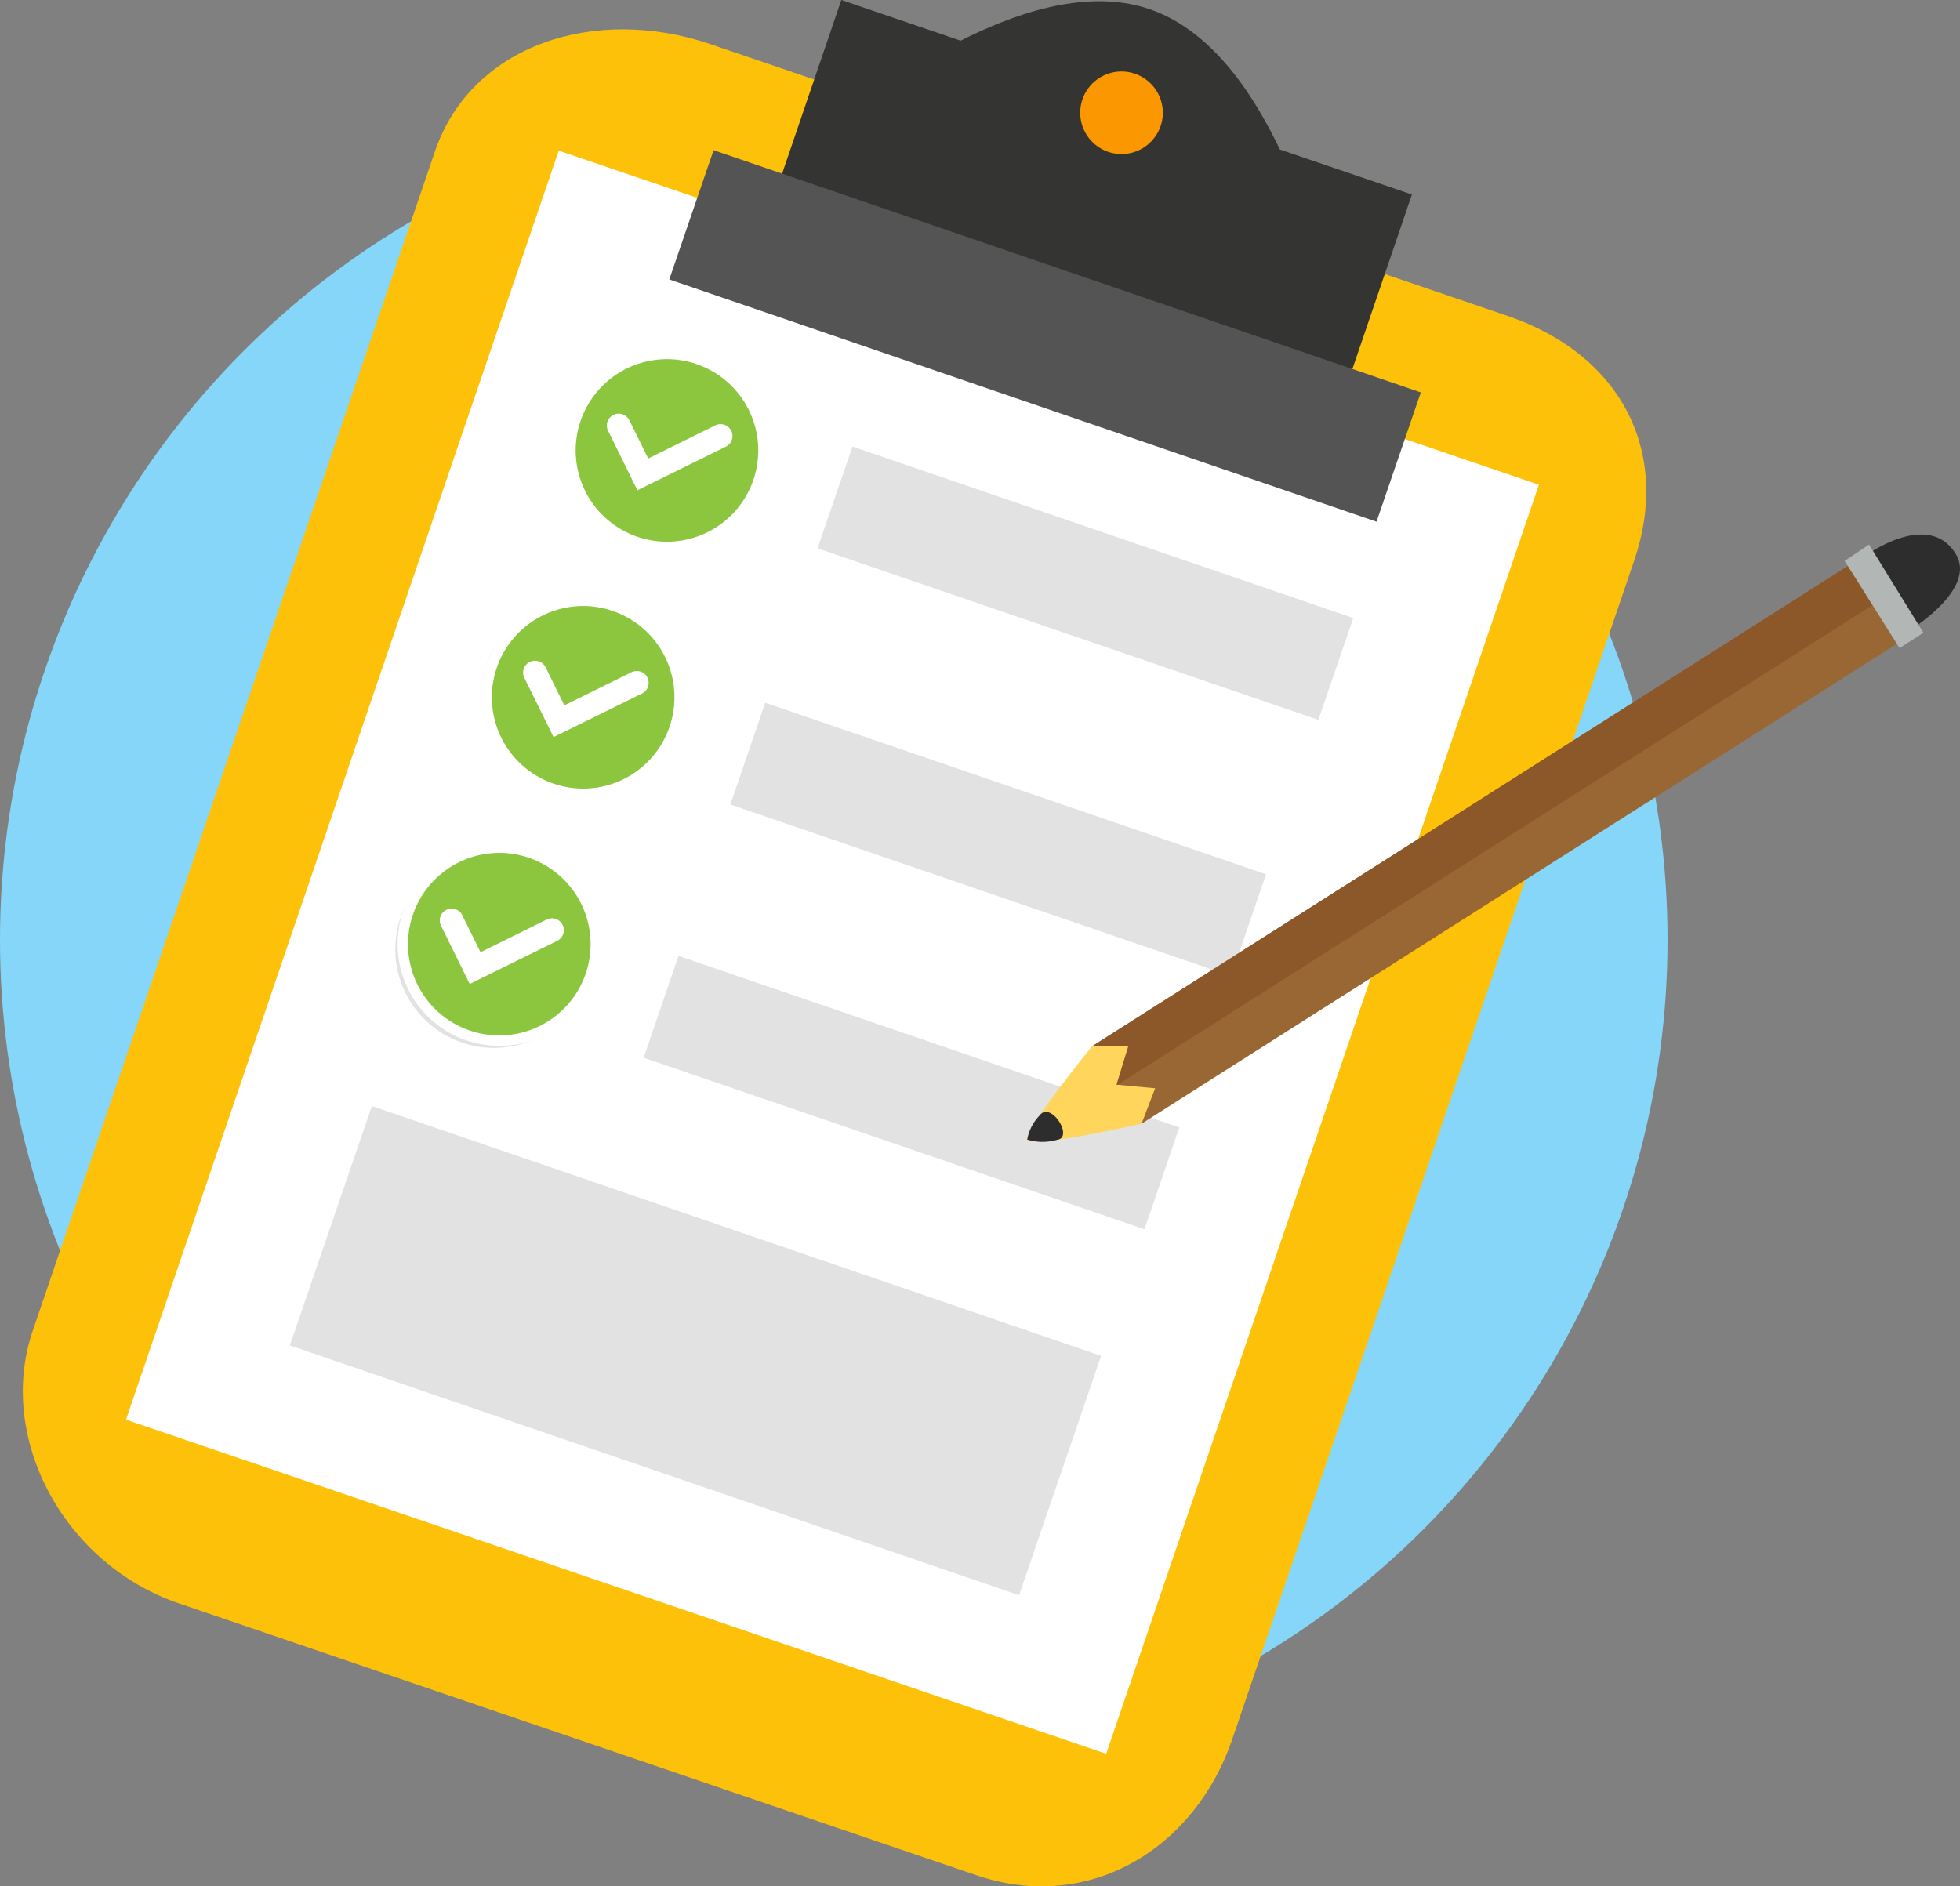 <svg id="Layer_1" data-name="Layer 1" xmlns="http://www.w3.org/2000/svg" viewBox="0 0 85.837 82.623"><rect x="0" y="0" width="85.837" height="82.623" fill="#808080" stroke="none"/><defs><style>.cls-4{fill:#fff}.cls-5{fill:#e2e2e2}.cls-9{fill:#8cc63f}.cls-13{fill:#2d2d2d}</style></defs><title>01</title><circle cx="36.515" cy="41.169" r="36.515" style="fill:#85d6f9"/><g id="_Group_" data-name="&lt;Group&gt;"><rect id="_Path_" data-name="&lt;Path&gt;" x="140.919" y="240.218" width="6.685" height="16.71" transform="translate(-228.824 175.667) rotate(-89.043)" style="fill:#b4b4b5"/><path id="_Path_2" data-name="&lt;Path&gt;" d="M176.097 289.19c-1.603 4.697-6.192 7.652-11.226 5.935l-34.9-11.9c-5.033-1.716-8-7.245-6.4-11.944l17.611-51.65c1.602-4.698 7.04-6.415 12.073-4.7l34.9 11.9c5.033 1.717 7.154 6.01 5.553 10.708z" transform="translate(-122.136 -212.995)" style="fill:#fdc10a"/><rect id="_Path_3" data-name="&lt;Path&gt;" class="cls-4" x="129.23" y="232.026" width="58.727" height="45.352" transform="translate(-255.796 109.626) rotate(-71.174)"/><path id="_Path_4" data-name="&lt;Path&gt;" class="cls-5" d="M155.316 234.076a4.317 4.317 0 1 1-2.695-5.479 4.32 4.32 0 0 1 2.695 5.479" transform="translate(-122.136 -212.995)"/><path id="_Path_5" data-name="&lt;Path&gt;" class="cls-5" d="M151.631 244.887a4.318 4.318 0 1 1-2.692-5.48 4.317 4.317 0 0 1 2.692 5.48" transform="translate(-122.136 -212.995)"/><path id="_Path_6" data-name="&lt;Path&gt;" class="cls-5" d="M147.853 255.969a4.318 4.318 0 1 1-2.693-5.48 4.318 4.318 0 0 1 2.693 5.48" transform="translate(-122.136 -212.995)"/><path id="_Path_7" data-name="&lt;Path&gt;" d="M178.186 219.543c-.978-2.04-2.786-5.151-5.705-6.146-2.922-.995-6.253.362-8.276 1.38l-5.224-1.782-3.999 11.73 24.975 8.555 4.013-11.765z" transform="translate(-122.136 -212.995)" style="fill:#343433"/><path id="_Path_8" data-name="&lt;Path&gt;" d="M172.964 218.516a1.808 1.808 0 1 1-1.129-2.293 1.808 1.808 0 0 1 1.13 2.293" transform="translate(-122.136 -212.995)" style="fill:#fb9700"/><rect id="_Path_9" data-name="&lt;Path&gt;" class="cls-5" x="167.336" y="226.963" width="4.713" height="23.185" transform="matrix(0.324, -0.946, 0.946, 0.324, -233.119, 108.782)"/><rect id="_Path_10" data-name="&lt;Path&gt;" class="cls-5" x="163.496" y="238.171" width="4.713" height="23.184" transform="translate(-246.319 112.719) rotate(-71.089)"/><rect id="_Path_11" data-name="&lt;Path&gt;" class="cls-5" x="159.698" y="249.259" width="4.714" height="23.184" transform="translate(-259.376 116.617) rotate(-71.088)"/><rect id="_Path_12" data-name="&lt;Path&gt;" class="cls-5" x="147.053" y="255.274" width="11.082" height="33.759" transform="translate(-276.461 115.312) rotate(-71.089)"/><rect id="_Path_13" data-name="&lt;Path&gt;" x="164.91" y="211.339" width="5.986" height="32.74" transform="translate(-224.068 99.754) rotate(-71.089)" style="fill:#545454"/><g id="_Group_2" data-name="&lt;Group&gt;"><g id="_Ellipse_" data-name="&lt;Ellipse&gt;"><g id="_Group_3" data-name="&lt;Group&gt;"><circle id="_Path_14" data-name="&lt;Path&gt;" class="cls-9" cx="151.346" cy="232.725" r="4.227" transform="translate(-239.819 88.213) rotate(-71.245)"/></g><g id="_Group_4" data-name="&lt;Group&gt;"><path id="_Compound_Path_" data-name="&lt;Compound Path&gt;" class="cls-4" d="M152.632 228.939a3.998 3.998 0 1 1-5.072 2.5 3.998 3.998 0 0 1 5.072-2.5m.147-.433a4.455 4.455 0 1 0 2.786 5.651 4.46 4.46 0 0 0-2.786-5.65z" transform="translate(-122.136 -212.995)"/></g></g><g id="_Group_5" data-name="&lt;Group&gt;"><path id="_Path_15" data-name="&lt;Path&gt;" class="cls-4" d="M150.05 234.468l-1.271-2.579a.52.52 0 1 1 .931-.46l.813 1.648 2.915-1.437a.52.52 0 1 1 .46.931z" transform="translate(-122.136 -212.995)"/></g></g><g id="_Group_6" data-name="&lt;Group&gt;"><g id="_Ellipse_2" data-name="&lt;Ellipse&gt;"><g id="_Group_7" data-name="&lt;Group&gt;"><circle id="_Path_16" data-name="&lt;Path&gt;" class="cls-9" cx="147.675" cy="243.538" r="4.227" transform="translate(-252.549 92.073) rotate(-71.245)"/></g><g id="_Group_8" data-name="&lt;Group&gt;"><path id="_Compound_Path_2" data-name="&lt;Compound Path&gt;" class="cls-4" d="M148.96 239.752a3.998 3.998 0 1 1-5.071 2.5 3.998 3.998 0 0 1 5.071-2.5m.147-.433a4.455 4.455 0 1 0 2.786 5.651 4.46 4.46 0 0 0-2.786-5.651z" transform="translate(-122.136 -212.995)"/></g></g><g id="_Group_9" data-name="&lt;Group&gt;"><path id="_Path_17" data-name="&lt;Path&gt;" class="cls-4" d="M146.379 245.28l-1.272-2.578a.52.52 0 1 1 .932-.46l.812 1.648 2.916-1.437a.52.52 0 1 1 .46.931z" transform="translate(-122.136 -212.995)"/></g></g><g id="_Group_10" data-name="&lt;Group&gt;"><g id="_Ellipse_3" data-name="&lt;Ellipse&gt;"><g id="_Group_11" data-name="&lt;Group&gt;"><circle id="_Path_18" data-name="&lt;Path&gt;" class="cls-9" cx="144.003" cy="254.351" r="4.227" transform="translate(-265.279 95.932) rotate(-71.245)"/></g><g id="_Group_12" data-name="&lt;Group&gt;"><path id="_Compound_Path_3" data-name="&lt;Compound Path&gt;" class="cls-4" d="M145.289 250.565a3.998 3.998 0 1 1-5.072 2.5 3.998 3.998 0 0 1 5.072-2.5m.147-.433a4.455 4.455 0 1 0 2.786 5.651 4.46 4.46 0 0 0-2.786-5.651z" transform="translate(-122.136 -212.995)"/></g></g><g id="_Group_13" data-name="&lt;Group&gt;"><path id="_Path_19" data-name="&lt;Path&gt;" class="cls-4" d="M142.707 256.094l-1.271-2.58a.52.52 0 0 1 .931-.459l.813 1.648 2.915-1.438a.52.52 0 0 1 .46.932z" transform="translate(-122.136 -212.995)"/></g></g></g><g id="_Group_14" data-name="&lt;Group&gt;"><g id="_Group_15" data-name="&lt;Group&gt;"><polygon id="_Path_20" data-name="&lt;Path&gt;" points="81.801 24.236 83.98 27.622 49.993 49.22 47.816 45.836 81.801 24.236" style="fill:#996733"/><polygon id="_Path_21" data-name="&lt;Path&gt;" points="81.801 24.236 82.902 25.937 48.914 47.536 47.816 45.836 81.801 24.236" style="fill:#8c5829"/><path id="_Path_22" data-name="&lt;Path&gt;" d="M172.13 262.215s-4.752 1.09-5.006.696c-.212-.329 2.829-4.08 2.829-4.08l-.012-.018 1.604.015-.514 1.678 1.694.156z" transform="translate(-122.136 -212.995)" style="fill:#ffd55c"/><path id="_Path_23" data-name="&lt;Path&gt;" class="cls-13" d="M168.432 262.92a2.303 2.303 0 0 1-1.308-.009 2.004 2.004 0 0 1 .534-1.05c.491-.673 1.52.96.774 1.06z" transform="translate(-122.136 -212.995)"/></g><path id="_Path_24" data-name="&lt;Path&gt;" class="cls-13" d="M203.828 237.337l2.02 3.213s2.856-1.762 1.947-3.278c-1.19-1.984-3.967.065-3.967.065z" transform="translate(-122.136 -212.995)"/><polygon id="_Path_25" data-name="&lt;Path&gt;" points="80.786 24.57 81.852 23.852 84.234 27.714 83.191 28.388 80.786 24.57" style="fill:#b2b7b5"/></g></svg>